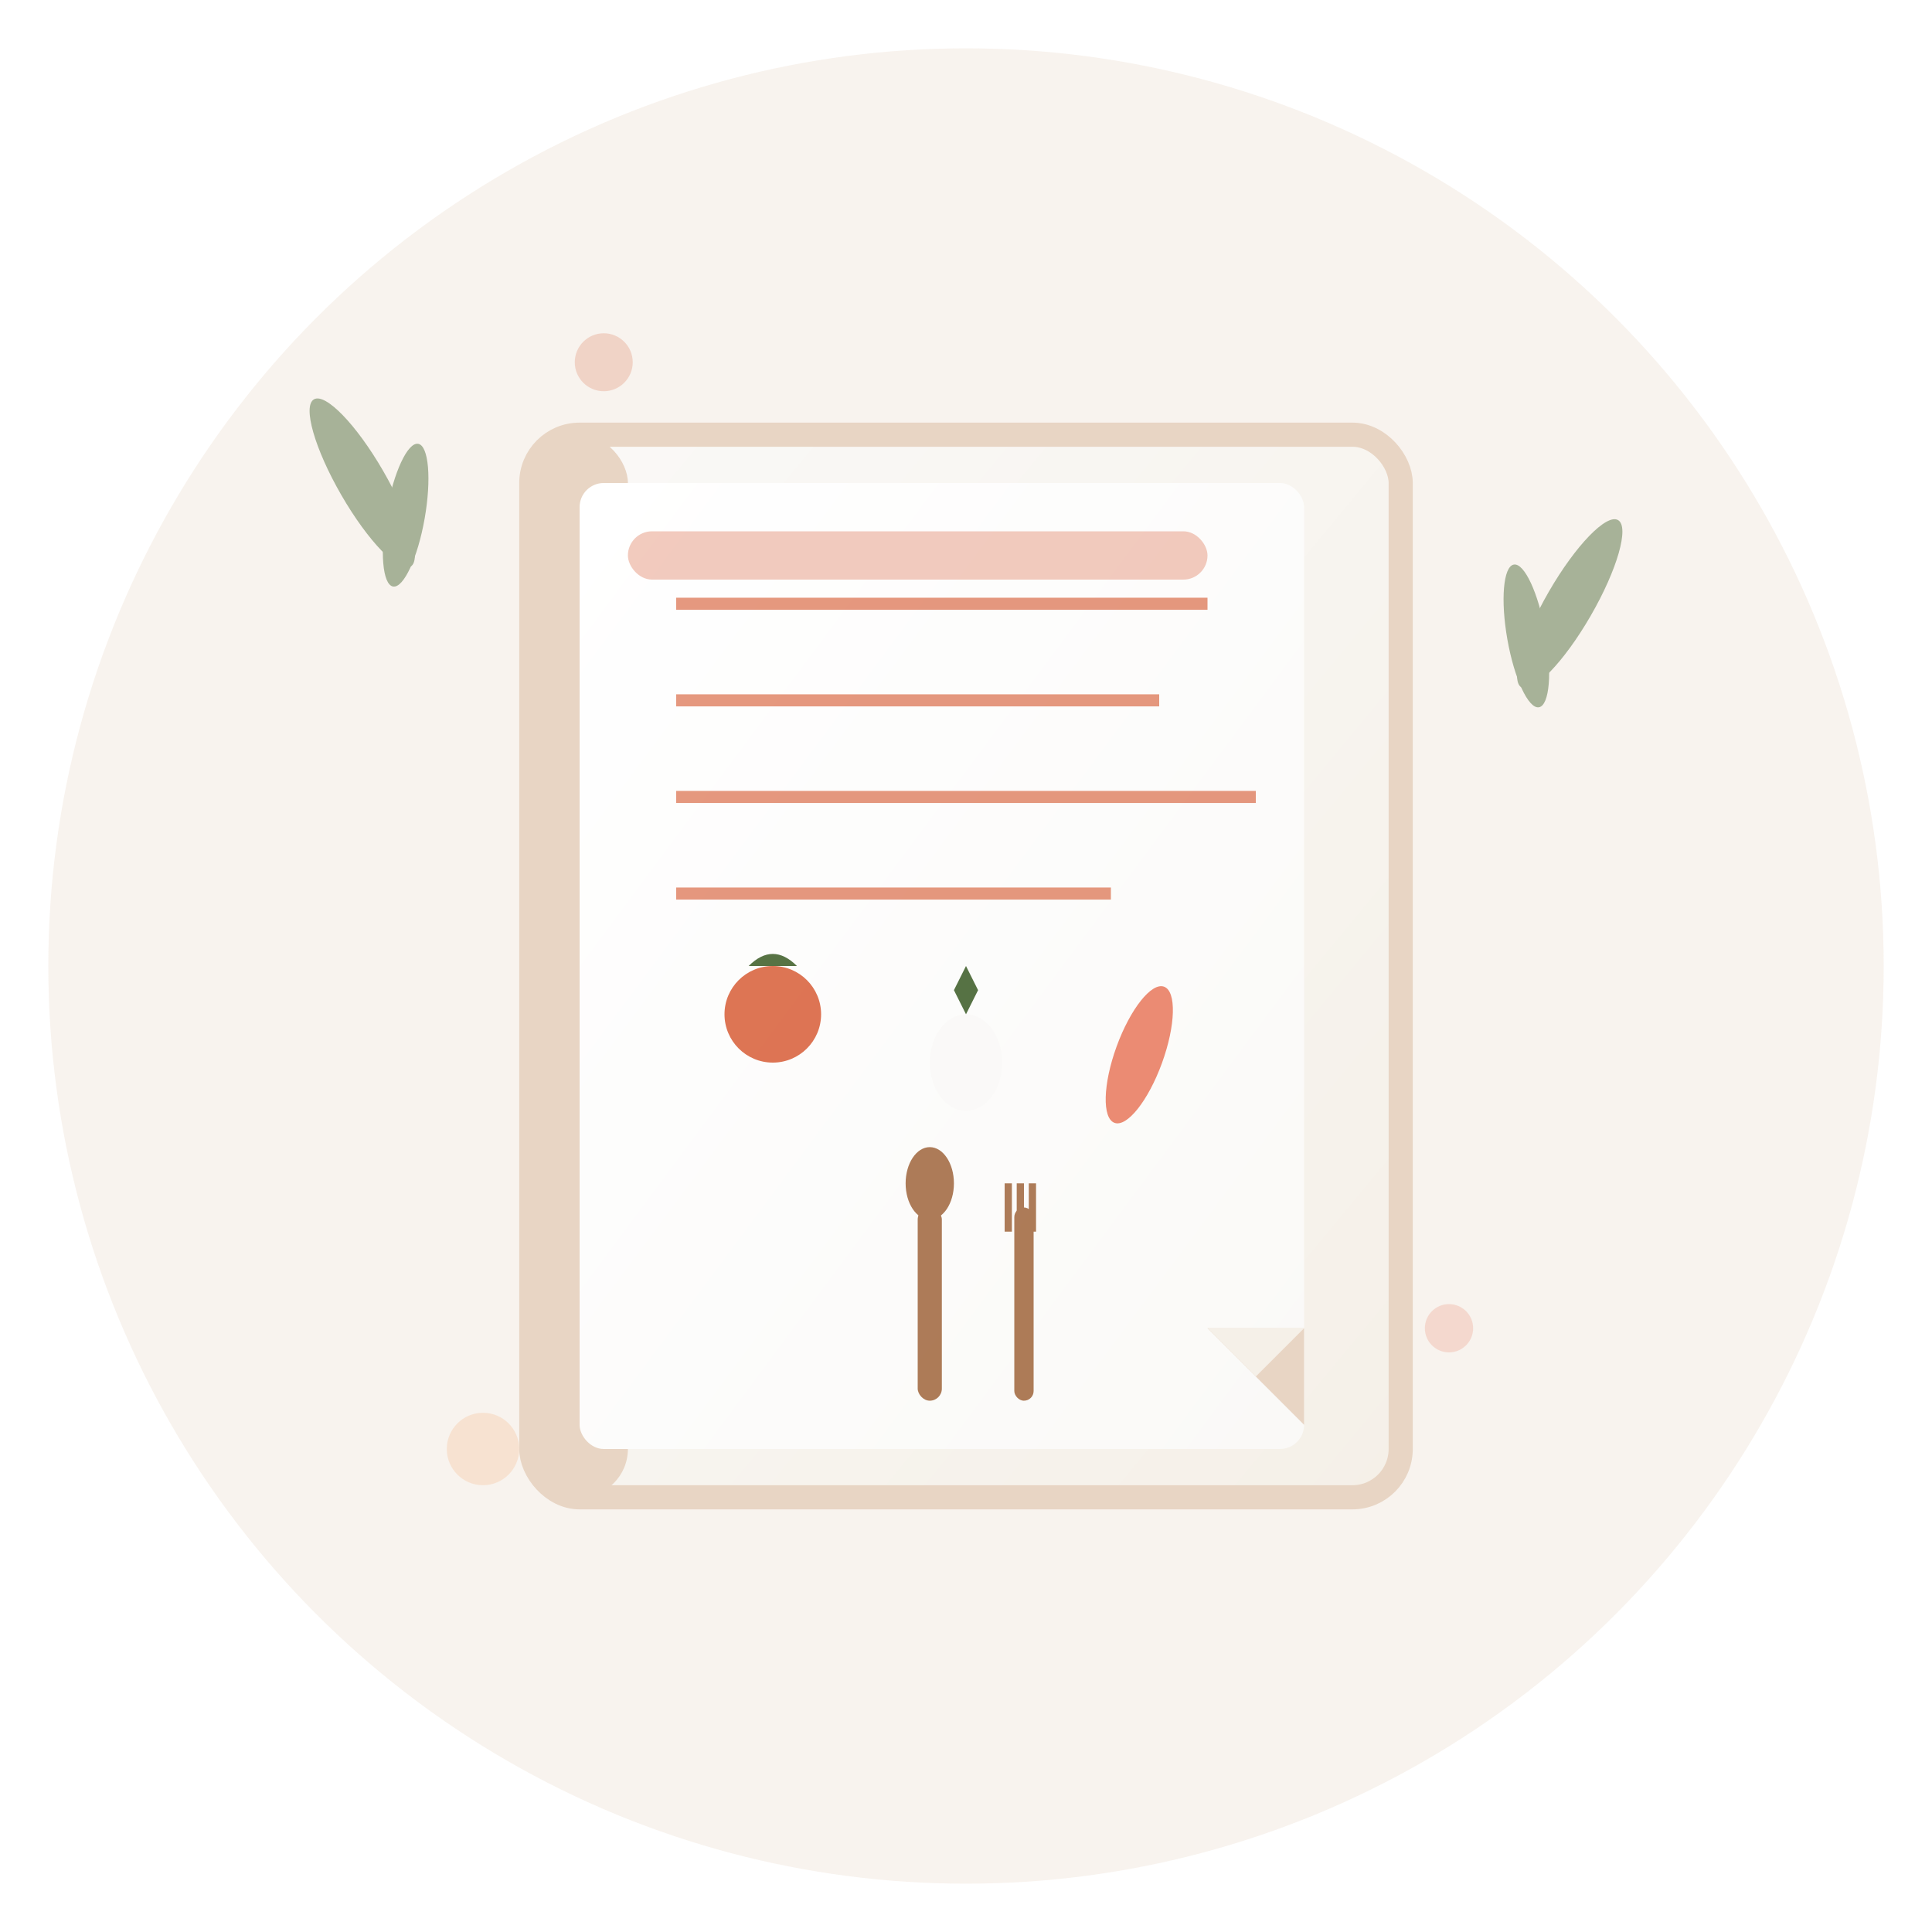 <svg width="80" height="80" viewBox="0 0 80 80" xmlns="http://www.w3.org/2000/svg">
  <defs>
    <linearGradient id="bookGradient" x1="0%" y1="0%" x2="100%" y2="100%">
      <stop offset="0%" style="stop-color:#FAF9F7;stop-opacity:1" />
      <stop offset="100%" style="stop-color:#F5F0E8;stop-opacity:1" />
    </linearGradient>
    <linearGradient id="pageGradient" x1="0%" y1="0%" x2="100%" y2="100%">
      <stop offset="0%" style="stop-color:#FFFFFF;stop-opacity:1" />
      <stop offset="100%" style="stop-color:#FAF9F7;stop-opacity:1" />
    </linearGradient>
    <filter id="shadow" x="-20%" y="-20%" width="140%" height="140%">
      <feDropShadow dx="2" dy="2" stdDeviation="3" flood-color="#2A1810" flood-opacity="0.2"/>
    </filter>
  </defs>
  
  <!-- Background circle -->
  <circle cx="40" cy="40" r="38" fill="#E8D5C4" opacity="0.3"/>
  
  <!-- Recipe book -->
  <g transform="translate(40, 40)" filter="url(#shadow)">
    <!-- Book cover -->
    <rect x="-18" y="-22" width="36" height="44" rx="2" fill="url(#bookGradient)" 
          stroke="#E8D5C4" stroke-width="1"/>
    
    <!-- Book spine -->
    <rect x="-18" y="-22" width="4" height="44" rx="2" fill="#E8D5C4"/>
    
    <!-- Book pages -->
    <rect x="-16" y="-20" width="30" height="40" rx="1" fill="url(#pageGradient)"/>
    
    <!-- Page content lines -->
    <g stroke="#D4532A" stroke-width="0.5" opacity="0.6">
      <line x1="-12" y1="-15" x2="10" y2="-15"/>
      <line x1="-12" y1="-11" x2="8" y2="-11"/>
      <line x1="-12" y1="-7" x2="12" y2="-7"/>
      <line x1="-12" y1="-3" x2="6" y2="-3"/>
    </g>
    
    <!-- Recipe ingredients icons -->
    <g opacity="0.8">
      <!-- Small tomato -->
      <circle cx="-8" cy="2" r="2" fill="#D4532A"/>
      <path d="M -9 0 Q -8 -1 -7 0" fill="#2D5016" stroke="none"/>
      
      <!-- Small onion -->
      <ellipse cx="0" cy="4" rx="1.5" ry="2" fill="#FAF9F7"/>
      <path d="M 0 2 L -0.5 1 L 0 0 L 0.5 1 Z" fill="#2D5016"/>
      
      <!-- Small pepper -->
      <ellipse cx="8" cy="1" rx="1" ry="3" fill="#E76F51" transform="rotate(20)"/>
    </g>
    
    <!-- Cooking utensil decoration -->
    <g transform="translate(0, 10)" opacity="0.7">
      <!-- Mini spoon -->
      <rect x="-2" y="0" width="1" height="8" fill="#8B4513" rx="0.5"/>
      <ellipse cx="-1.5" cy="-1" rx="1" ry="1.5" fill="#8B4513"/>
      
      <!-- Mini fork -->
      <rect x="2" y="0" width="0.8" height="8" fill="#8B4513" rx="0.4"/>
      <g transform="translate(2.4, -1)">
        <rect x="-0.8" y="0" width="0.3" height="2" fill="#8B4513"/>
        <rect x="-0.3" y="0" width="0.3" height="2" fill="#8B4513"/>
        <rect x="0.2" y="0" width="0.3" height="2" fill="#8B4513"/>
      </g>
    </g>
    
    <!-- Page corner fold -->
    <path d="M 10 15 L 14 15 L 14 19 Z" fill="#E8D5C4"/>
    <path d="M 10 15 L 12 17 L 14 15" fill="#F5F0E8"/>
    
    <!-- Book title decoration -->
    <rect x="-14" y="-18" width="24" height="2" rx="1" fill="#D4532A" opacity="0.3"/>
  </g>
  
  <!-- Decorative herbs around -->
  <g transform="translate(15, 20)" fill="#2D5016" opacity="0.4">
    <ellipse cx="0" cy="0" rx="1" ry="4" transform="rotate(-30)"/>
    <ellipse cx="2" cy="1" rx="0.8" ry="3" transform="rotate(10)"/>
  </g>
  
  <g transform="translate(65, 25)" fill="#2D5016" opacity="0.4">
    <ellipse cx="0" cy="0" rx="1" ry="4" transform="rotate(30)"/>
    <ellipse cx="-2" cy="1" rx="0.8" ry="3" transform="rotate(-10)"/>
  </g>
  
  <!-- Background recipe elements -->
  <g opacity="0.2">
    <circle cx="20" cy="60" r="1.5" fill="#F4A261"/>
    <circle cx="60" cy="55" r="1" fill="#E76F51"/>
    <circle cx="25" cy="15" r="1.2" fill="#D4532A"/>
  </g>
</svg>
